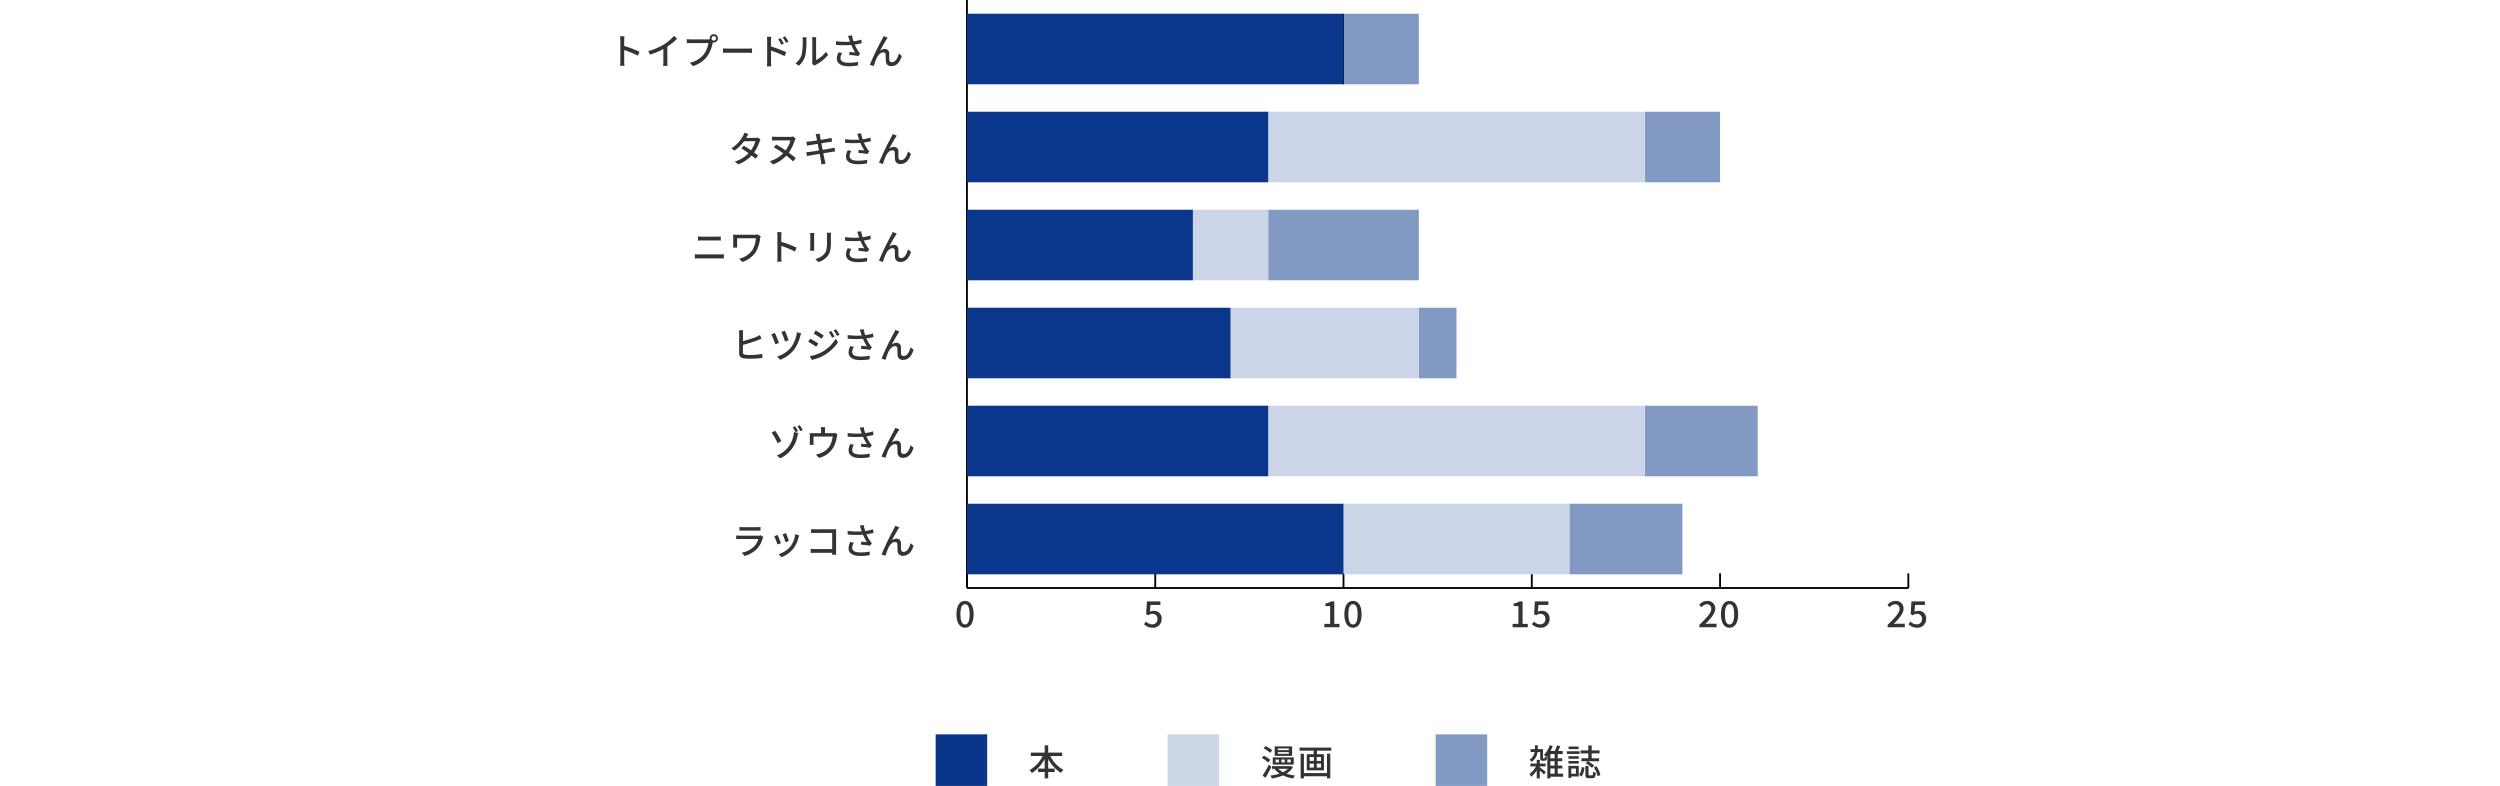 <svg xmlns="http://www.w3.org/2000/svg" width="970" height="304.93" viewBox="0 0 970 304.93">
  <g id="グループ_25060" data-name="グループ 25060" transform="translate(-156.999 -25263.828)">
    <rect id="bg" width="970" height="304.93" transform="translate(156.999 25263.828)" fill="none" opacity="0.902"/>
    <g id="グループ_25047" data-name="グループ 25047" transform="translate(164.314 25053.809)">
      <path id="パス_25063" data-name="パス 25063" d="M4.578,14.712A14.656,14.656,0,0,1,4.466,16.5H6.188a16.4,16.4,0,0,1-.112-1.792V10.386a36.658,36.658,0,0,1,5.292,2.184L12,11.044A47.456,47.456,0,0,0,6.076,8.8V6.62c0-.49.056-1.106.1-1.568H4.452A10.135,10.135,0,0,1,4.578,6.62Zm10.836-3.934.686,1.386a28.644,28.644,0,0,0,5.166-2.17v4.872a16.223,16.223,0,0,1-.084,1.652h1.736a10.528,10.528,0,0,1-.1-1.652V9.056A23.617,23.617,0,0,0,26.586,5.99L25.41,4.87A17.282,17.282,0,0,1,21.518,8.2,23.118,23.118,0,0,1,15.414,10.778ZM39.97,5.85a.885.885,0,0,1,.868-.882.9.9,0,0,1,.882.882.885.885,0,0,1-.882.868A.872.872,0,0,1,39.97,5.85Zm-.742,0a1.738,1.738,0,0,0,.042.378,4.753,4.753,0,0,1-.6.028h-6.79c-.462,0-1.12-.056-1.512-.1V7.726c.364-.028.924-.056,1.512-.056h6.888a10.144,10.144,0,0,1-1.75,4.3A9.394,9.394,0,0,1,31.542,15.3l1.2,1.316A10.889,10.889,0,0,0,38.3,12.822a14.263,14.263,0,0,0,2.1-5.138c.014-.084.042-.182.056-.266a1.738,1.738,0,0,0,.378.042,1.61,1.61,0,1,0-1.61-1.61Zm5.18,3.906v1.736c.476-.042,1.316-.07,2.086-.07H54.11c.616,0,1.26.056,1.568.07V9.756c-.35.028-.9.084-1.568.084H46.494C45.738,9.84,44.87,9.784,44.408,9.756ZM66.738,5.78l-.938.406a12.755,12.755,0,0,1,1.232,2.142l.98-.434A17.26,17.26,0,0,0,66.738,5.78ZM68.5,5.052l-.938.434a13.991,13.991,0,0,1,1.288,2.1l.966-.476A20.786,20.786,0,0,0,68.5,5.052Zm-6.958,9.856a14.835,14.835,0,0,1-.112,1.792H63.14c-.056-.5-.1-1.358-.1-1.792,0-.462,0-2.394-.014-4.326a39.122,39.122,0,0,1,5.306,2.17l.616-1.512A45.352,45.352,0,0,0,63.028,9V6.816c0-.5.07-1.106.112-1.568H61.418a10,10,0,0,1,.126,1.568Zm17.416.784.924.77a4.352,4.352,0,0,1,.532-.35,14.731,14.731,0,0,0,4.774-3.864l-.854-1.2a9.849,9.849,0,0,1-3.808,3.22V6.522A8.432,8.432,0,0,1,80.6,5.4H78.974a10.261,10.261,0,0,1,.084,1.12V14.81A4.038,4.038,0,0,1,78.96,15.692Zm-6.454-.126,1.344.9a7.865,7.865,0,0,0,2.492-3.92,30.671,30.671,0,0,0,.434-5.978,10.479,10.479,0,0,1,.07-1.12H75.222a4.363,4.363,0,0,1,.112,1.134,24.275,24.275,0,0,1-.406,5.586A6.48,6.48,0,0,1,72.506,15.566ZM93.324,6.074c.1.28.224.644.364,1.078a28.885,28.885,0,0,1-5.474-.182l.028,1.414a36.814,36.814,0,0,0,5.936.042A19.265,19.265,0,0,0,95.7,11.338c-.476-.056-1.47-.14-2.212-.2l-.1,1.162a33.572,33.572,0,0,1,3.528.42l.7-1.008a6.632,6.632,0,0,1-.672-.826,15.6,15.6,0,0,1-1.442-2.6,24.129,24.129,0,0,0,2.73-.546l-.168-1.4a17.3,17.3,0,0,1-3.024.672,15.225,15.225,0,0,1-.6-2.31l-1.512.182C93.086,5.3,93.226,5.766,93.324,6.074Zm-2.66,5.488-1.386-.308a5.5,5.5,0,0,0-.7,2.45c0,1.946,1.736,2.968,4.48,2.982a19.122,19.122,0,0,0,3.682-.308l.07-1.4a17.7,17.7,0,0,1-3.668.336c-2.016-.014-3.15-.56-3.15-1.82A3.543,3.543,0,0,1,90.664,11.562ZM108.29,5.6l-1.568-.63a12.974,12.974,0,0,1-.588,1.232,105.326,105.326,0,0,0-4.76,9.9l1.54.518a25.689,25.689,0,0,1,1.148-3.15c.532-1.12,1.47-2.184,2.52-2.184a.849.849,0,0,1,.924.882c.042.686.028,1.792.084,2.59a1.911,1.911,0,0,0,2.156,1.848c2.086,0,3.318-1.582,4.046-3.906l-1.176-.966c-.378,1.61-1.232,3.374-2.646,3.374a.914.914,0,0,1-1.022-.9c-.056-.644-.028-1.736-.056-2.464A1.635,1.635,0,0,0,107.2,9.98a3.077,3.077,0,0,0-1.862.672c.7-1.3,1.862-3.388,2.506-4.368C108.01,6.032,108.164,5.78,108.29,5.6Z" transform="translate(228.8 219.047)" fill="#333"/>
      <path id="パス_25062" data-name="パス 25062" d="M19.7,6.718v1.6c.448-.028.994-.042,1.5-.042h5.894c.476,0,1.064.014,1.456.042v-1.6a14.275,14.275,0,0,1-1.456.07H21.184C20.722,6.788,20.162,6.76,19.7,6.718Zm-1.2,6.888V15.3c.5-.042,1.078-.07,1.6-.07h8.232c.392,0,.938.028,1.4.07V13.606a11.74,11.74,0,0,1-1.4.084H20.092C19.574,13.69,19.014,13.648,18.5,13.606ZM44.032,6.648l-1.078-.686a5.106,5.106,0,0,1-1.078.084H34.9c-.616,0-1.19-.014-1.582-.042.028.336.056.7.056,1.036v2.982c0,.308-.028.63-.056,1.008h1.61a9.827,9.827,0,0,1-.042-1.008v-2.6h7.28a10.471,10.471,0,0,1-1.3,4.48,8.844,8.844,0,0,1-5.18,3.472l1.218,1.246a10.075,10.075,0,0,0,5.306-3.976,13.669,13.669,0,0,0,1.6-5.222A4.305,4.305,0,0,1,44.032,6.648Zm6.5,8.064a14.656,14.656,0,0,1-.112,1.792h1.722a16.4,16.4,0,0,1-.112-1.792V10.386a36.658,36.658,0,0,1,5.292,2.184l.63-1.526A47.456,47.456,0,0,0,52.026,8.8V6.62c0-.49.056-1.106.1-1.568H50.4a10.135,10.135,0,0,1,.126,1.568Zm20.8-9.436H69.666a10.825,10.825,0,0,1,.084,1.288V8.972c0,2.45-.182,3.542-1.162,4.662a6.53,6.53,0,0,1-3.36,1.82l1.162,1.218a7.646,7.646,0,0,0,3.346-2.044c1.036-1.176,1.54-2.366,1.54-5.572V6.564C71.276,6.06,71.3,5.64,71.332,5.276Zm-6.5.112h-1.61a9.043,9.043,0,0,1,.056,1.036v4.69c0,.406-.042.9-.056,1.134h1.61c-.028-.28-.056-.77-.056-1.134V6.424C64.78,6.032,64.808,5.682,64.836,5.388Zm17.038.686c.1.28.224.644.364,1.078a28.885,28.885,0,0,1-5.474-.182l.028,1.414a36.814,36.814,0,0,0,5.936.042,19.265,19.265,0,0,0,1.526,2.912c-.476-.056-1.47-.14-2.212-.2l-.1,1.162a33.572,33.572,0,0,1,3.528.42l.7-1.008a6.632,6.632,0,0,1-.672-.826,15.6,15.6,0,0,1-1.442-2.6,24.129,24.129,0,0,0,2.73-.546l-.168-1.4a17.3,17.3,0,0,1-3.024.672,15.225,15.225,0,0,1-.6-2.31l-1.512.182C81.636,5.3,81.776,5.766,81.874,6.074Zm-2.66,5.488-1.386-.308a5.5,5.5,0,0,0-.7,2.45c0,1.946,1.736,2.968,4.48,2.982a19.122,19.122,0,0,0,3.682-.308l.07-1.4a17.7,17.7,0,0,1-3.668.336c-2.016-.014-3.15-.56-3.15-1.82A3.543,3.543,0,0,1,79.214,11.562ZM96.84,5.6l-1.568-.63A12.974,12.974,0,0,1,94.684,6.2a105.326,105.326,0,0,0-4.76,9.9l1.54.518a25.689,25.689,0,0,1,1.148-3.15c.532-1.12,1.47-2.184,2.52-2.184a.849.849,0,0,1,.924.882c.042.686.028,1.792.084,2.59A1.911,1.911,0,0,0,98.3,16.6c2.086,0,3.318-1.582,4.046-3.906l-1.176-.966c-.378,1.61-1.232,3.374-2.646,3.374a.914.914,0,0,1-1.022-.9c-.056-.644-.028-1.736-.056-2.464A1.635,1.635,0,0,0,95.748,9.98a3.077,3.077,0,0,0-1.862.672c.7-1.3,1.862-3.388,2.506-4.368C96.56,6.032,96.714,5.78,96.84,5.6Z" transform="translate(243.8 295.047)" fill="#333"/>
      <path id="パス_25061" data-name="パス 25061" d="M37.234,5.122H35.6A8.84,8.84,0,0,1,35.68,6.4v7.658A1.838,1.838,0,0,0,37.472,16a14.986,14.986,0,0,0,2.282.154,40.685,40.685,0,0,0,4.914-.294V14.25a23.381,23.381,0,0,1-4.83.462,12.331,12.331,0,0,1-1.75-.1c-.658-.126-.952-.308-.952-.966v-2.87a52.268,52.268,0,0,0,5.74-1.806c.434-.168.994-.42,1.456-.6l-.6-1.414a9.779,9.779,0,0,1-1.372.7,38.8,38.8,0,0,1-5.222,1.68V6.4A9.4,9.4,0,0,1,37.234,5.122Zm16.2.182-1.358.462a35.259,35.259,0,0,1,1.4,3.738l1.386-.49A39.4,39.4,0,0,0,53.432,5.3Zm6.3.994-1.638-.462a12.663,12.663,0,0,1-2.212,5.81,11.218,11.218,0,0,1-5.5,3.668L51.6,16.546a12.361,12.361,0,0,0,5.5-4.06,15.561,15.561,0,0,0,2.338-5.264A6.985,6.985,0,0,1,59.732,6.3ZM49.54,6.158l-1.4.5a39.42,39.42,0,0,1,1.582,3.892l1.414-.518C50.8,9.1,49.932,6.984,49.54,6.158Zm21.868-.742-.952.406a12.472,12.472,0,0,1,1.26,2.2l.98-.42A20.4,20.4,0,0,0,71.408,5.416Zm1.876-.672-.966.406a13.606,13.606,0,0,1,1.316,2.156l.98-.434A20.5,20.5,0,0,0,73.284,4.744Zm-7.9.434L64.59,6.4c.854.49,2.352,1.47,3.066,1.988l.84-1.2C67.824,6.7,66.256,5.668,65.388,5.178ZM63.064,15.16,63.89,16.6a16.777,16.777,0,0,0,4.648-1.722,16.852,16.852,0,0,0,5.474-5.026L73.158,8.37A14.3,14.3,0,0,1,67.8,13.564,15.374,15.374,0,0,1,63.064,15.16Zm.182-6.8-.784,1.2a34.759,34.759,0,0,1,3.108,1.96l.812-1.246C65.724,9.812,64.128,8.832,63.246,8.356ZM82.874,6.074c.1.28.224.644.364,1.078a28.885,28.885,0,0,1-5.474-.182l.028,1.414a36.814,36.814,0,0,0,5.936.042,19.265,19.265,0,0,0,1.526,2.912c-.476-.056-1.47-.14-2.212-.2l-.1,1.162a33.572,33.572,0,0,1,3.528.42l.7-1.008a6.632,6.632,0,0,1-.672-.826,15.6,15.6,0,0,1-1.442-2.6,24.129,24.129,0,0,0,2.73-.546l-.168-1.4a17.3,17.3,0,0,1-3.024.672,15.225,15.225,0,0,1-.6-2.31l-1.512.182C82.636,5.3,82.776,5.766,82.874,6.074Zm-2.66,5.488-1.386-.308a5.5,5.5,0,0,0-.7,2.45c0,1.946,1.736,2.968,4.48,2.982a19.122,19.122,0,0,0,3.682-.308l.07-1.4a17.7,17.7,0,0,1-3.668.336c-2.016-.014-3.15-.56-3.15-1.82A3.543,3.543,0,0,1,80.214,11.562ZM97.84,5.6l-1.568-.63A12.974,12.974,0,0,1,95.684,6.2a105.326,105.326,0,0,0-4.76,9.9l1.54.518a25.689,25.689,0,0,1,1.148-3.15c.532-1.12,1.47-2.184,2.52-2.184a.849.849,0,0,1,.924.882c.042.686.028,1.792.084,2.59A1.911,1.911,0,0,0,99.3,16.6c2.086,0,3.318-1.582,4.046-3.906l-1.176-.966c-.378,1.61-1.232,3.374-2.646,3.374a.914.914,0,0,1-1.022-.9c-.056-.644-.028-1.736-.056-2.464A1.635,1.635,0,0,0,96.748,9.98a3.077,3.077,0,0,0-1.862.672c.7-1.3,1.862-3.388,2.506-4.368C97.56,6.032,97.714,5.78,97.84,5.6Z" transform="translate(243.8 333.047)" fill="#333"/>
      <path id="パス_25060" data-name="パス 25060" d="M35.792,5.444V6.886c.392-.028.9-.042,1.344-.042h5.432c.476,0,1.036.014,1.386.042V5.444a13.375,13.375,0,0,1-1.372.07H37.136A12.807,12.807,0,0,1,35.792,5.444Zm9.268,3.85-.994-.616a2.778,2.778,0,0,1-.9.126H36c-.406,0-.938-.042-1.484-.1v1.456c.532-.042,1.148-.056,1.484-.056h7.126a6.6,6.6,0,0,1-1.554,2.8,9.419,9.419,0,0,1-4.9,2.52l1.092,1.26A10.345,10.345,0,0,0,42.778,13.7a9.906,9.906,0,0,0,2.058-3.92A2.459,2.459,0,0,1,45.06,9.294Zm8.792-1.47-1.316.434a25.6,25.6,0,0,1,1.12,3.08l1.316-.476C54.79,10.246,54.1,8.412,53.852,7.824Zm5.11.9-1.54-.49a9.717,9.717,0,0,1-1.862,4.788,9.54,9.54,0,0,1-4.592,2.954l1.162,1.19a10.849,10.849,0,0,0,4.606-3.388A11.223,11.223,0,0,0,58.7,9.546C58.752,9.322,58.836,9.07,58.962,8.72ZM50.59,8.552l-1.316.476a28.593,28.593,0,0,1,1.274,3.192l1.33-.49C51.612,10.96,50.912,9.2,50.59,8.552Zm13.02-2.3V7.81c.364-.028,1.078-.056,1.624-.056h6.538V14H65.066c-.6,0-1.218-.042-1.624-.07V15.51c.406-.028,1.106-.056,1.68-.056h6.636c0,.294-.014.56-.014.756h1.6c-.028-.308-.056-.994-.056-1.484V7.488c0-.364.014-.868.028-1.176-.252.014-.742.028-1.12.028H65.234C64.772,6.34,64.1,6.3,63.61,6.256Zm19.264-.182c.1.28.224.644.364,1.078a28.885,28.885,0,0,1-5.474-.182l.028,1.414a36.814,36.814,0,0,0,5.936.042,19.265,19.265,0,0,0,1.526,2.912c-.476-.056-1.47-.14-2.212-.2l-.1,1.162a33.572,33.572,0,0,1,3.528.42l.7-1.008a6.632,6.632,0,0,1-.672-.826,15.6,15.6,0,0,1-1.442-2.6,24.129,24.129,0,0,0,2.73-.546l-.168-1.4a17.3,17.3,0,0,1-3.024.672,15.225,15.225,0,0,1-.6-2.31l-1.512.182C82.636,5.3,82.776,5.766,82.874,6.074Zm-2.66,5.488-1.386-.308a5.5,5.5,0,0,0-.7,2.45c0,1.946,1.736,2.968,4.48,2.982a19.122,19.122,0,0,0,3.682-.308l.07-1.4a17.7,17.7,0,0,1-3.668.336c-2.016-.014-3.15-.56-3.15-1.82A3.543,3.543,0,0,1,80.214,11.562ZM97.84,5.6l-1.568-.63A12.974,12.974,0,0,1,95.684,6.2a105.326,105.326,0,0,0-4.76,9.9l1.54.518a25.689,25.689,0,0,1,1.148-3.15c.532-1.12,1.47-2.184,2.52-2.184a.849.849,0,0,1,.924.882c.042.686.028,1.792.084,2.59A1.911,1.911,0,0,0,99.3,16.6c2.086,0,3.318-1.582,4.046-3.906l-1.176-.966c-.378,1.61-1.232,3.374-2.646,3.374a.914.914,0,0,1-1.022-.9c-.056-.644-.028-1.736-.056-2.464A1.635,1.635,0,0,0,96.748,9.98a3.077,3.077,0,0,0-1.862.672c.7-1.3,1.862-3.388,2.506-4.368C97.56,6.032,97.714,5.78,97.84,5.6Z" transform="translate(243.8 409.047)" fill="#333"/>
      <path id="パス_25059" data-name="パス 25059" d="M54.3,4.968l-1.6-.5a6.558,6.558,0,0,1-.532,1.26,12.838,12.838,0,0,1-4.48,4.774l1.19.924a15.855,15.855,0,0,0,3.7-3.668H57a11.475,11.475,0,0,1-1.75,3.528c-.938-.644-1.918-1.274-2.758-1.764l-.966.994c.812.518,1.82,1.2,2.786,1.9a11.9,11.9,0,0,1-5.292,3.22l1.274,1.12A13.336,13.336,0,0,0,55.49,13.3c.574.462,1.106.9,1.5,1.26l1.036-1.232c-.434-.35-.98-.77-1.568-1.19A16.031,16.031,0,0,0,58.6,7.908a7.044,7.044,0,0,1,.378-.868l-1.134-.7a3.259,3.259,0,0,1-1.05.154H53.418c.056-.1.1-.182.154-.28C53.726,5.934,54.02,5.388,54.3,4.968ZM72.6,6.7l-1.036-.8a2.224,2.224,0,0,1-.9.168H65.094c-.574,0-1.232-.042-1.638-.07V7.5c.406-.028,1.106-.056,1.638-.056h5.474a11.3,11.3,0,0,1-1.848,3.892,38.576,38.576,0,0,0-3.7-2.282l-.9,1.078a34.4,34.4,0,0,1,3.626,2.324,12.373,12.373,0,0,1-5.152,3.08l1.232,1.232a13.793,13.793,0,0,0,5.152-3.4,32.755,32.755,0,0,1,2.632,2.212l1.036-1.218c-.714-.644-1.666-1.4-2.7-2.156a17.623,17.623,0,0,0,2.254-4.662A4.321,4.321,0,0,1,72.6,6.7ZM80.62,6.06c.042.2.14.7.28,1.4-1.274.2-2.436.364-2.954.42-.434.042-.826.07-1.218.1l.294,1.54c.448-.112.784-.182,1.2-.252.49-.084,1.652-.28,2.94-.49.154.812.322,1.708.49,2.576-1.512.238-2.94.462-3.626.56-.392.056-.98.126-1.33.14l.322,1.5c.308-.084.728-.168,1.3-.266.658-.126,2.072-.364,3.6-.616.238,1.3.448,2.352.5,2.7.084.42.126.868.2,1.372l1.61-.294c-.14-.42-.266-.91-.364-1.316-.084-.378-.28-1.428-.532-2.688,1.3-.21,2.534-.406,3.262-.518.532-.084,1.036-.182,1.358-.21l-.294-1.47c-.322.1-.784.2-1.316.308-.672.126-1.918.336-3.276.56-.168-.868-.336-1.764-.49-2.562,1.26-.2,2.436-.378,3.052-.476.392-.056.868-.126,1.12-.154l-.266-1.47c-.28.084-.714.182-1.148.266-.546.112-1.736.308-3.01.518-.14-.728-.238-1.26-.266-1.428-.07-.308-.112-.742-.154-1.008l-1.568.252A7.974,7.974,0,0,1,80.62,6.06Zm16.254.014c.1.28.224.644.364,1.078a28.885,28.885,0,0,1-5.474-.182l.028,1.414a36.814,36.814,0,0,0,5.936.042,19.265,19.265,0,0,0,1.526,2.912c-.476-.056-1.47-.14-2.212-.2l-.1,1.162a33.572,33.572,0,0,1,3.528.42l.7-1.008a6.632,6.632,0,0,1-.672-.826,15.6,15.6,0,0,1-1.442-2.6,24.129,24.129,0,0,0,2.73-.546l-.168-1.4a17.3,17.3,0,0,1-3.024.672,15.225,15.225,0,0,1-.6-2.31l-1.512.182C96.636,5.3,96.776,5.766,96.874,6.074Zm-2.66,5.488-1.386-.308a5.5,5.5,0,0,0-.7,2.45c0,1.946,1.736,2.968,4.48,2.982a19.122,19.122,0,0,0,3.682-.308l.07-1.4a17.7,17.7,0,0,1-3.668.336c-2.016-.014-3.15-.56-3.15-1.82A3.543,3.543,0,0,1,94.214,11.562ZM111.84,5.6l-1.568-.63a12.974,12.974,0,0,1-.588,1.232,105.326,105.326,0,0,0-4.76,9.9l1.54.518a25.689,25.689,0,0,1,1.148-3.15c.532-1.12,1.47-2.184,2.52-2.184a.849.849,0,0,1,.924.882c.042.686.028,1.792.084,2.59A1.911,1.911,0,0,0,113.3,16.6c2.086,0,3.318-1.582,4.046-3.906l-1.176-.966c-.378,1.61-1.232,3.374-2.646,3.374a.914.914,0,0,1-1.022-.9c-.056-.644-.028-1.736-.056-2.464a1.635,1.635,0,0,0-1.694-1.764,3.077,3.077,0,0,0-1.862.672c.7-1.3,1.862-3.388,2.506-4.368C111.56,6.032,111.714,5.78,111.84,5.6Z" transform="translate(228.8 257.047)" fill="#333"/>
      <path id="パス_25058" data-name="パス 25058" d="M50.3,15.692l1.316,1.134A12.13,12.13,0,0,0,58.3,8.174c.056-.224.2-.8.336-1.218L56.9,6.62a7.09,7.09,0,0,1-.168,1.358A10.273,10.273,0,0,1,50.3,15.692Zm-.616-9.6-1.4.728a33.822,33.822,0,0,1,2.352,4.116l1.428-.812C51.556,9.182,50.338,7.04,49.68,6.088ZM57.394,4.38l-.938.392a14.759,14.759,0,0,1,1.092,1.89l.952-.406A21.227,21.227,0,0,0,57.394,4.38Zm1.82-.42-.938.392A15.442,15.442,0,0,1,59.4,6.228l.952-.406A19.423,19.423,0,0,0,59.214,3.96Zm9.842.728H67.362a6.351,6.351,0,0,1,.1,1.162v1.2H64.408a13.3,13.3,0,0,1-1.358-.07,10.421,10.421,0,0,1,.056,1.134v2.45c0,.308-.028.714-.056,1.008h1.526a6.426,6.426,0,0,1-.056-.924v-2.3h7.448A9.713,9.713,0,0,1,70.68,12.22a7.2,7.2,0,0,1-3.528,2.632,8.789,8.789,0,0,1-1.68.462l1.148,1.33a8.925,8.925,0,0,0,5.614-4.074,13.022,13.022,0,0,0,1.344-4.1,5.263,5.263,0,0,1,.238-.952l-.966-.6a3.074,3.074,0,0,1-1.05.14H68.972V5.85A10.015,10.015,0,0,1,69.056,4.688ZM82.874,6.074c.1.28.224.644.364,1.078a28.885,28.885,0,0,1-5.474-.182l.028,1.414a36.814,36.814,0,0,0,5.936.042,19.265,19.265,0,0,0,1.526,2.912c-.476-.056-1.47-.14-2.212-.2l-.1,1.162a33.572,33.572,0,0,1,3.528.42l.7-1.008a6.632,6.632,0,0,1-.672-.826,15.6,15.6,0,0,1-1.442-2.6,24.129,24.129,0,0,0,2.73-.546l-.168-1.4a17.3,17.3,0,0,1-3.024.672,15.225,15.225,0,0,1-.6-2.31l-1.512.182C82.636,5.3,82.776,5.766,82.874,6.074Zm-2.66,5.488-1.386-.308a5.5,5.5,0,0,0-.7,2.45c0,1.946,1.736,2.968,4.48,2.982a19.122,19.122,0,0,0,3.682-.308l.07-1.4a17.7,17.7,0,0,1-3.668.336c-2.016-.014-3.15-.56-3.15-1.82A3.543,3.543,0,0,1,80.214,11.562ZM97.84,5.6l-1.568-.63A12.974,12.974,0,0,1,95.684,6.2a105.326,105.326,0,0,0-4.76,9.9l1.54.518a25.689,25.689,0,0,1,1.148-3.15c.532-1.12,1.47-2.184,2.52-2.184a.849.849,0,0,1,.924.882c.042.686.028,1.792.084,2.59A1.911,1.911,0,0,0,99.3,16.6c2.086,0,3.318-1.582,4.046-3.906l-1.176-.966c-.378,1.61-1.232,3.374-2.646,3.374a.914.914,0,0,1-1.022-.9c-.056-.644-.028-1.736-.056-2.464A1.635,1.635,0,0,0,96.748,9.98a3.077,3.077,0,0,0-1.862.672c.7-1.3,1.862-3.388,2.506-4.368C97.56,6.032,97.714,5.78,97.84,5.6Z" transform="translate(243.8 371.047)" fill="#333"/>
      <path id="パス_25057" data-name="パス 25057" d="M0,.182c2.058,0,3.332-1.862,3.332-5.236S2.058-10.22,0-10.22-3.332-8.428-3.332-5.054-2.044.182,0,.182ZM0-1.092c-1.05,0-1.792-1.078-1.792-3.962S-1.05-8.946,0-8.946,1.792-7.938,1.792-5.054,1.05-1.092,0-1.092Z" transform="translate(367.118 453.398)" fill="#333"/>
      <path id="パス_25056" data-name="パス 25056" d="M-.238.182a3.331,3.331,0,0,0,3.472-3.43A2.89,2.89,0,0,0,.1-6.37a2.938,2.938,0,0,0-1.414.35l.238-2.646H2.744v-1.358H-2.478l-.308,4.9.784.5A2.711,2.711,0,0,1-.35-5.208,1.846,1.846,0,0,1,1.61-3.192,1.951,1.951,0,0,1-.434-1.134,3.3,3.3,0,0,1-2.842-2.24l-.77,1.05A4.56,4.56,0,0,0-.238.182Z" transform="translate(440.171 453.398)" fill="#333"/>
      <path id="パス_25055" data-name="パス 25055" d="M-6.951,0h5.88V-1.33H-3.087v-8.694H-4.3a6.066,6.066,0,0,1-2.24.784v1.022H-4.7V-1.33H-6.951ZM4.165.182C6.223.182,7.5-1.68,7.5-5.054S6.223-10.22,4.165-10.22.833-8.428.833-5.054,2.121.182,4.165.182Zm0-1.274c-1.05,0-1.792-1.078-1.792-3.962s.742-3.892,1.792-3.892S5.957-7.938,5.957-5.054,5.215-1.092,4.165-1.092Z" transform="translate(513.479 453.398)" fill="#333"/>
      <path id="パス_25054" data-name="パス 25054" d="M-6.951,0h5.88V-1.33H-3.087v-8.694H-4.3a6.066,6.066,0,0,1-2.24.784v1.022H-4.7V-1.33H-6.951ZM3.927.182A3.331,3.331,0,0,0,7.4-3.248,2.89,2.89,0,0,0,4.263-6.37a2.938,2.938,0,0,0-1.414.35l.238-2.646H6.909v-1.358H1.687l-.308,4.9.784.5a2.711,2.711,0,0,1,1.652-.588,1.846,1.846,0,0,1,1.96,2.016A1.951,1.951,0,0,1,3.731-1.134,3.3,3.3,0,0,1,1.323-2.24L.553-1.19A4.56,4.56,0,0,0,3.927.182Z" transform="translate(586.531 453.398)" fill="#333"/>
      <path id="パス_25053" data-name="パス 25053" d="M-7.539,0h6.65V-1.372H-3.507c-.5,0-1.162.042-1.68.1C-3.045-3.514-1.379-5.362-1.379-7.2A2.882,2.882,0,0,0-4.487-10.22,4.043,4.043,0,0,0-7.623-8.68l.91.9a2.8,2.8,0,0,1,2.03-1.148,1.632,1.632,0,0,1,1.75,1.82c0,1.568-1.736,3.36-4.606,6.174Zm11.7.182C6.223.182,7.5-1.68,7.5-5.054S6.223-10.22,4.165-10.22.833-8.428.833-5.054,2.121.182,4.165.182Zm0-1.274c-1.05,0-1.792-1.078-1.792-3.962s.742-3.892,1.792-3.892S5.957-7.938,5.957-5.054,5.215-1.092,4.165-1.092Z" transform="translate(659.584 453.398)" fill="#333"/>
      <path id="パス_25052" data-name="パス 25052" d="M-7.539,0h6.65V-1.372H-3.507c-.5,0-1.162.042-1.68.1C-3.045-3.514-1.379-5.362-1.379-7.2A2.882,2.882,0,0,0-4.487-10.22,4.043,4.043,0,0,0-7.623-8.68l.91.9a2.8,2.8,0,0,1,2.03-1.148,1.632,1.632,0,0,1,1.75,1.82c0,1.568-1.736,3.36-4.606,6.174ZM3.927.182A3.331,3.331,0,0,0,7.4-3.248,2.89,2.89,0,0,0,4.263-6.37a2.938,2.938,0,0,0-1.414.35l.238-2.646H6.909v-1.358H1.687l-.308,4.9.784.5a2.711,2.711,0,0,1,1.652-.588,1.846,1.846,0,0,1,1.96,2.016A1.951,1.951,0,0,1,3.731-1.134,3.3,3.3,0,0,1,1.323-2.24L.553-1.19A4.56,4.56,0,0,0,3.927.182Z" transform="translate(732.636 453.398)" fill="#333"/>
      <path id="パス_25051" data-name="パス 25051" d="M0,0H365.261" transform="translate(367.861 438.168)" fill="none" stroke="#000" stroke-width="0.715"/>
      <path id="パス_25050" data-name="パス 25050" d="M0,5.7V0" transform="translate(367.861 432.465)" fill="none" stroke="#000" stroke-width="0.715"/>
      <line id="線_3747" data-name="線 3747" y1="5.704" transform="translate(440.913 432.465)" fill="none" stroke="#000" stroke-miterlimit="10" stroke-width="0.715"/>
      <path id="パス_25049" data-name="パス 25049" d="M0,5.7V0" transform="translate(513.966 432.465)" fill="none" stroke="#000" stroke-width="0.715"/>
      <path id="パス_25048" data-name="パス 25048" d="M0,5.7V0" transform="translate(587.018 432.465)" fill="none" stroke="#000" stroke-width="0.715"/>
      <path id="パス_25047" data-name="パス 25047" d="M0,5.7V0" transform="translate(660.07 432.465)" fill="none" stroke="#000" stroke-width="0.715"/>
      <path id="パス_25046" data-name="パス 25046" d="M0,5.7V0" transform="translate(733.122 432.465)" fill="none" stroke="#000" stroke-width="0.715"/>
      <path id="パス_25045" data-name="パス 25045" d="M0,228.147V0" transform="translate(367.861 210.02)" fill="none" stroke="#000" stroke-width="0.715"/>
      <path id="パス_25044" data-name="パス 25044" d="M0,0H9.132" transform="translate(367.861 419.16)" fill="none" stroke="#000" stroke-width="0.715"/>
      <path id="パス_25043" data-name="パス 25043" d="M0,0H9.132" transform="translate(367.861 381.133)" fill="none" stroke="#000" stroke-width="0.715"/>
      <path id="パス_25042" data-name="パス 25042" d="M0,0H9.132" transform="translate(367.861 343.109)" fill="none" stroke="#000" stroke-width="0.715"/>
      <path id="パス_25041" data-name="パス 25041" d="M0,0H9.132" transform="translate(367.861 305.086)" fill="none" stroke="#000" stroke-width="0.715"/>
      <path id="パス_25040" data-name="パス 25040" d="M0,0H9.132" transform="translate(367.861 267.063)" fill="none" stroke="#000" stroke-width="0.715"/>
      <path id="パス_25039" data-name="パス 25039" d="M0,0H9.132" transform="translate(367.861 229.035)" fill="none" stroke="#000" stroke-width="0.715"/>
      <path id="パス_25038" data-name="パス 25038" d="M0,0H29.221V27.378H0Z" transform="translate(513.966 215.344)" fill="#8299c4"/>
      <path id="パス_25037" data-name="パス 25037" d="M0,0H29.221V27.378H0Z" transform="translate(630.85 253.371)" fill="#8299c4"/>
      <path id="パス_25036" data-name="パス 25036" d="M0,0H58.442V27.378H0Z" transform="translate(484.745 291.395)" fill="#8299c4"/>
      <path id="パス_25035" data-name="パス 25035" d="M0,0H14.61V27.378H0Z" transform="translate(543.187 329.418)" fill="#8299c4"/>
      <path id="パス_25034" data-name="パス 25034" d="M0,0H43.831V27.378H0Z" transform="translate(630.85 367.441)" fill="#8299c4"/>
      <path id="パス_25033" data-name="パス 25033" d="M0,0H43.831V27.378H0Z" transform="translate(601.629 405.469)" fill="#8299c4"/>
      <path id="パス_25032" data-name="パス 25032" d="M0,0H0V27.378H0Z" transform="translate(513.965 215.344)" fill="#dfdfdf" stroke="#000" stroke-width="0.357"/>
      <path id="パス_25031" data-name="パス 25031" d="M0,0H146.1V27.378H0Z" transform="translate(484.744 253.371)" fill="#cbd5e7"/>
      <path id="パス_25030" data-name="パス 25030" d="M0,0H29.221V27.378H0Z" transform="translate(455.523 291.395)" fill="#cbd5e7"/>
      <path id="パス_25029" data-name="パス 25029" d="M0,0H73.052V27.378H0Z" transform="translate(470.134 329.418)" fill="#cbd5e7"/>
      <path id="パス_25028" data-name="パス 25028" d="M0,0H146.1V27.378H0Z" transform="translate(484.744 367.441)" fill="#cbd5e7"/>
      <path id="パス_25027" data-name="パス 25027" d="M0,0H87.663V27.378H0Z" transform="translate(513.965 405.469)" fill="#cbd5e7"/>
      <path id="パス_25026" data-name="パス 25026" d="M0,0H146.1V27.378H0Z" transform="translate(367.861 215.344)" fill="#0a368b"/>
      <path id="パス_25025" data-name="パス 25025" d="M0,0H116.883V27.378H0Z" transform="translate(367.861 253.371)" fill="#0a368b"/>
      <path id="パス_25024" data-name="パス 25024" d="M0,0H87.663V27.378H0Z" transform="translate(367.861 291.395)" fill="#0a368b"/>
      <path id="パス_25023" data-name="パス 25023" d="M0,0H102.273V27.378H0Z" transform="translate(367.861 329.418)" fill="#0a368b"/>
      <path id="パス_25022" data-name="パス 25022" d="M0,0H116.883V27.378H0Z" transform="translate(367.861 367.441)" fill="#0a368b"/>
      <path id="パス_25021" data-name="パス 25021" d="M0,0H146.1V27.378H0Z" transform="translate(367.861 405.469)" fill="#0a368b"/>
      <path id="パス_25020" data-name="パス 25020" d="M4.41-3.556H6.692V-4.662H4.41V-6.09H3.22v1.428H.756v1.106H2.94A9.539,9.539,0,0,1,.378-.6a5.277,5.277,0,0,1,.7,1.05A11.95,11.95,0,0,0,3.22-1.988V1.078H4.41V-1.974A19.914,19.914,0,0,1,6.034-.392L6.762-1.4c-.35-.294-1.778-1.4-2.352-1.792ZM5.824-6.65a.162.162,0,0,1-.14-.056,1.225,1.225,0,0,1-.028-.406v-3.164H3.64V-11.76H2.534v1.484H.84v1.134H2.408a4.565,4.565,0,0,1-2,3,4.233,4.233,0,0,1,.868.784,5.34,5.34,0,0,0,2.268-3.78H4.564v2c0,.728.056.98.238,1.162a1.112,1.112,0,0,0,.728.238H6.1a1.312,1.312,0,0,0,.546-.1.808.808,0,0,0,.378-.336,3.487,3.487,0,0,0,.154-.882,3.06,3.06,0,0,1-.77-.392,4.172,4.172,0,0,1-.056.6.431.431,0,0,1-.112.168.621.621,0,0,1-.182.028ZM8.512-2.758h1.652V-.742H8.512Zm1.652-3.934H8.512V-8.358h1.652Zm0,2.814H8.512V-5.586h1.652Zm3.29,3.136H11.368V-2.758h1.778v-1.12H11.368V-5.586h1.75V-6.692h-1.75V-8.358h1.918V-9.534H11.522c.266-.56.56-1.232.826-1.862L11.06-11.7a16.55,16.55,0,0,1-.812,2.17H8.582a16.264,16.264,0,0,0,.854-1.96L8.26-11.8A9.843,9.843,0,0,1,5.992-7.966a6.9,6.9,0,0,1,1.022.7c.1-.112.21-.224.308-.35V1.078h1.19V.448h4.942Zm9.772-5.992h-2.66v1.176h2.408l-.77.77a10.652,10.652,0,0,1,2.45,1.778l.854-.868a9.885,9.885,0,0,0-2.45-1.68h4.354V-6.734h-2.87V-8.61h3.052V-9.786H24.542v-1.932H23.226v1.932H20.258V-8.61h2.968Zm-3.752-4.55H15.582v1.022h3.892Zm.406,1.848H14.91V-8.4h4.97Zm-.364,1.9h-3.99v1.008h3.99Zm-3.99,2.884h3.99V-5.67h-3.99Zm2.9,1.918V-.714H16.6V-2.73ZM19.53-3.78H15.512v4.7H16.6V.336H19.53ZM20.622.392A7.079,7.079,0,0,0,21.728-3.08l-1.05-.28A6.209,6.209,0,0,1,19.67-.322ZM23.7-.1c-.336,0-.378-.056-.378-.406V-3.752H22.092V-.49c0,1.148.28,1.5,1.4,1.5h1.33c.91,0,1.218-.434,1.33-2.1a3,3,0,0,1-1.078-.462c-.042,1.26-.1,1.456-.406,1.456Zm1.68-3.066A10.99,10.99,0,0,1,26.838.252l1.092-.49a9.992,9.992,0,0,0-1.512-3.374Z" transform="translate(585.718 510.949)" fill="#333"/>
      <path id="パス_25019" data-name="パス 25019" d="M0,0H20V20H0Z" transform="translate(549.718 494.949)" fill="rgba(9,54,139,0.5)"/>
      <path id="パス_25018" data-name="パス 25018" d="M11.018-9.884H6.762v-.644h4.256Zm0,1.428H6.762v-.658h4.256Zm1.288-2.87H5.544v3.668h6.762ZM11.774-5.11H10.458V-6.244h1.316Zm-2.324,0H8.19V-6.244H9.45Zm-2.282,0H5.908V-6.244h1.26Zm5.768-1.96H4.8v2.8h8.134ZM4.606-9.828A15.469,15.469,0,0,0,2.03-11.48l-.784.91A13.729,13.729,0,0,1,3.78-8.82ZM3.85-6.09A14.135,14.135,0,0,0,1.344-7.742L.56-6.86A14.734,14.734,0,0,1,3.038-5.068ZM3.29-4.242A36.4,36.4,0,0,1,.854-.014l1.12.868C2.73-.406,3.584-2,4.27-3.4Zm7.392,1.61a7.179,7.179,0,0,1-1.89,1.3,7.129,7.129,0,0,1-1.848-1.3Zm1.134-1.092-.224.056H4.508v1.036h.938a8.157,8.157,0,0,0,2,1.848A17.273,17.273,0,0,1,3.85,0a4.516,4.516,0,0,1,.588,1.12,18.519,18.519,0,0,0,4.3-1.176A14.813,14.813,0,0,0,12.67,1.106a5.738,5.738,0,0,1,.784-1.12A16.116,16.116,0,0,1,10.122-.77a7.012,7.012,0,0,0,2.52-2.52ZM25.844-.98h-8.96V-8.47H15.61V1.092h1.274V.252h8.96v.812h1.274V-8.47H25.844Zm-2.324-4.7H21.868V-7.21H23.52Zm0,2.576H21.868v-1.54H23.52ZM19.1-4.648h1.638v1.54H19.1Zm0-2.562h1.638v1.526H19.1Zm-3.92-3.654v1.2H20.65v1.372H18V-2.03h6.65V-8.288h-2.7V-9.66h5.572v-1.2Z" transform="translate(481.718 510.949)" fill="#333"/>
      <path id="パス_25017" data-name="パス 25017" d="M0,0H20V20H0Z" transform="translate(445.718 494.949)" fill="rgba(9,54,139,0.2)"/>
      <path id="パス_25015" data-name="パス 25015" d="M13.09-7.6V-8.918H7.672v-2.828H6.3v2.828H.938V-7.6H5.516A13,13,0,0,1,.448-2.1a7.517,7.517,0,0,1,.924,1.078A14.222,14.222,0,0,0,6.3-6.426V-2.7H3.738v1.316H6.3V1.092H7.672V-1.386h2.506V-2.7H7.672V-6.44a13.589,13.589,0,0,0,4.956,5.376,5.908,5.908,0,0,1,.98-1.148A12.439,12.439,0,0,1,8.47-7.6Z" transform="translate(391.718 510.949)" fill="#333"/>
      <path id="パス_25016" data-name="パス 25016" d="M0,0H20V20H0Z" transform="translate(355.718 494.949)" fill="#09368b"/>
    </g>
  </g>
</svg>
